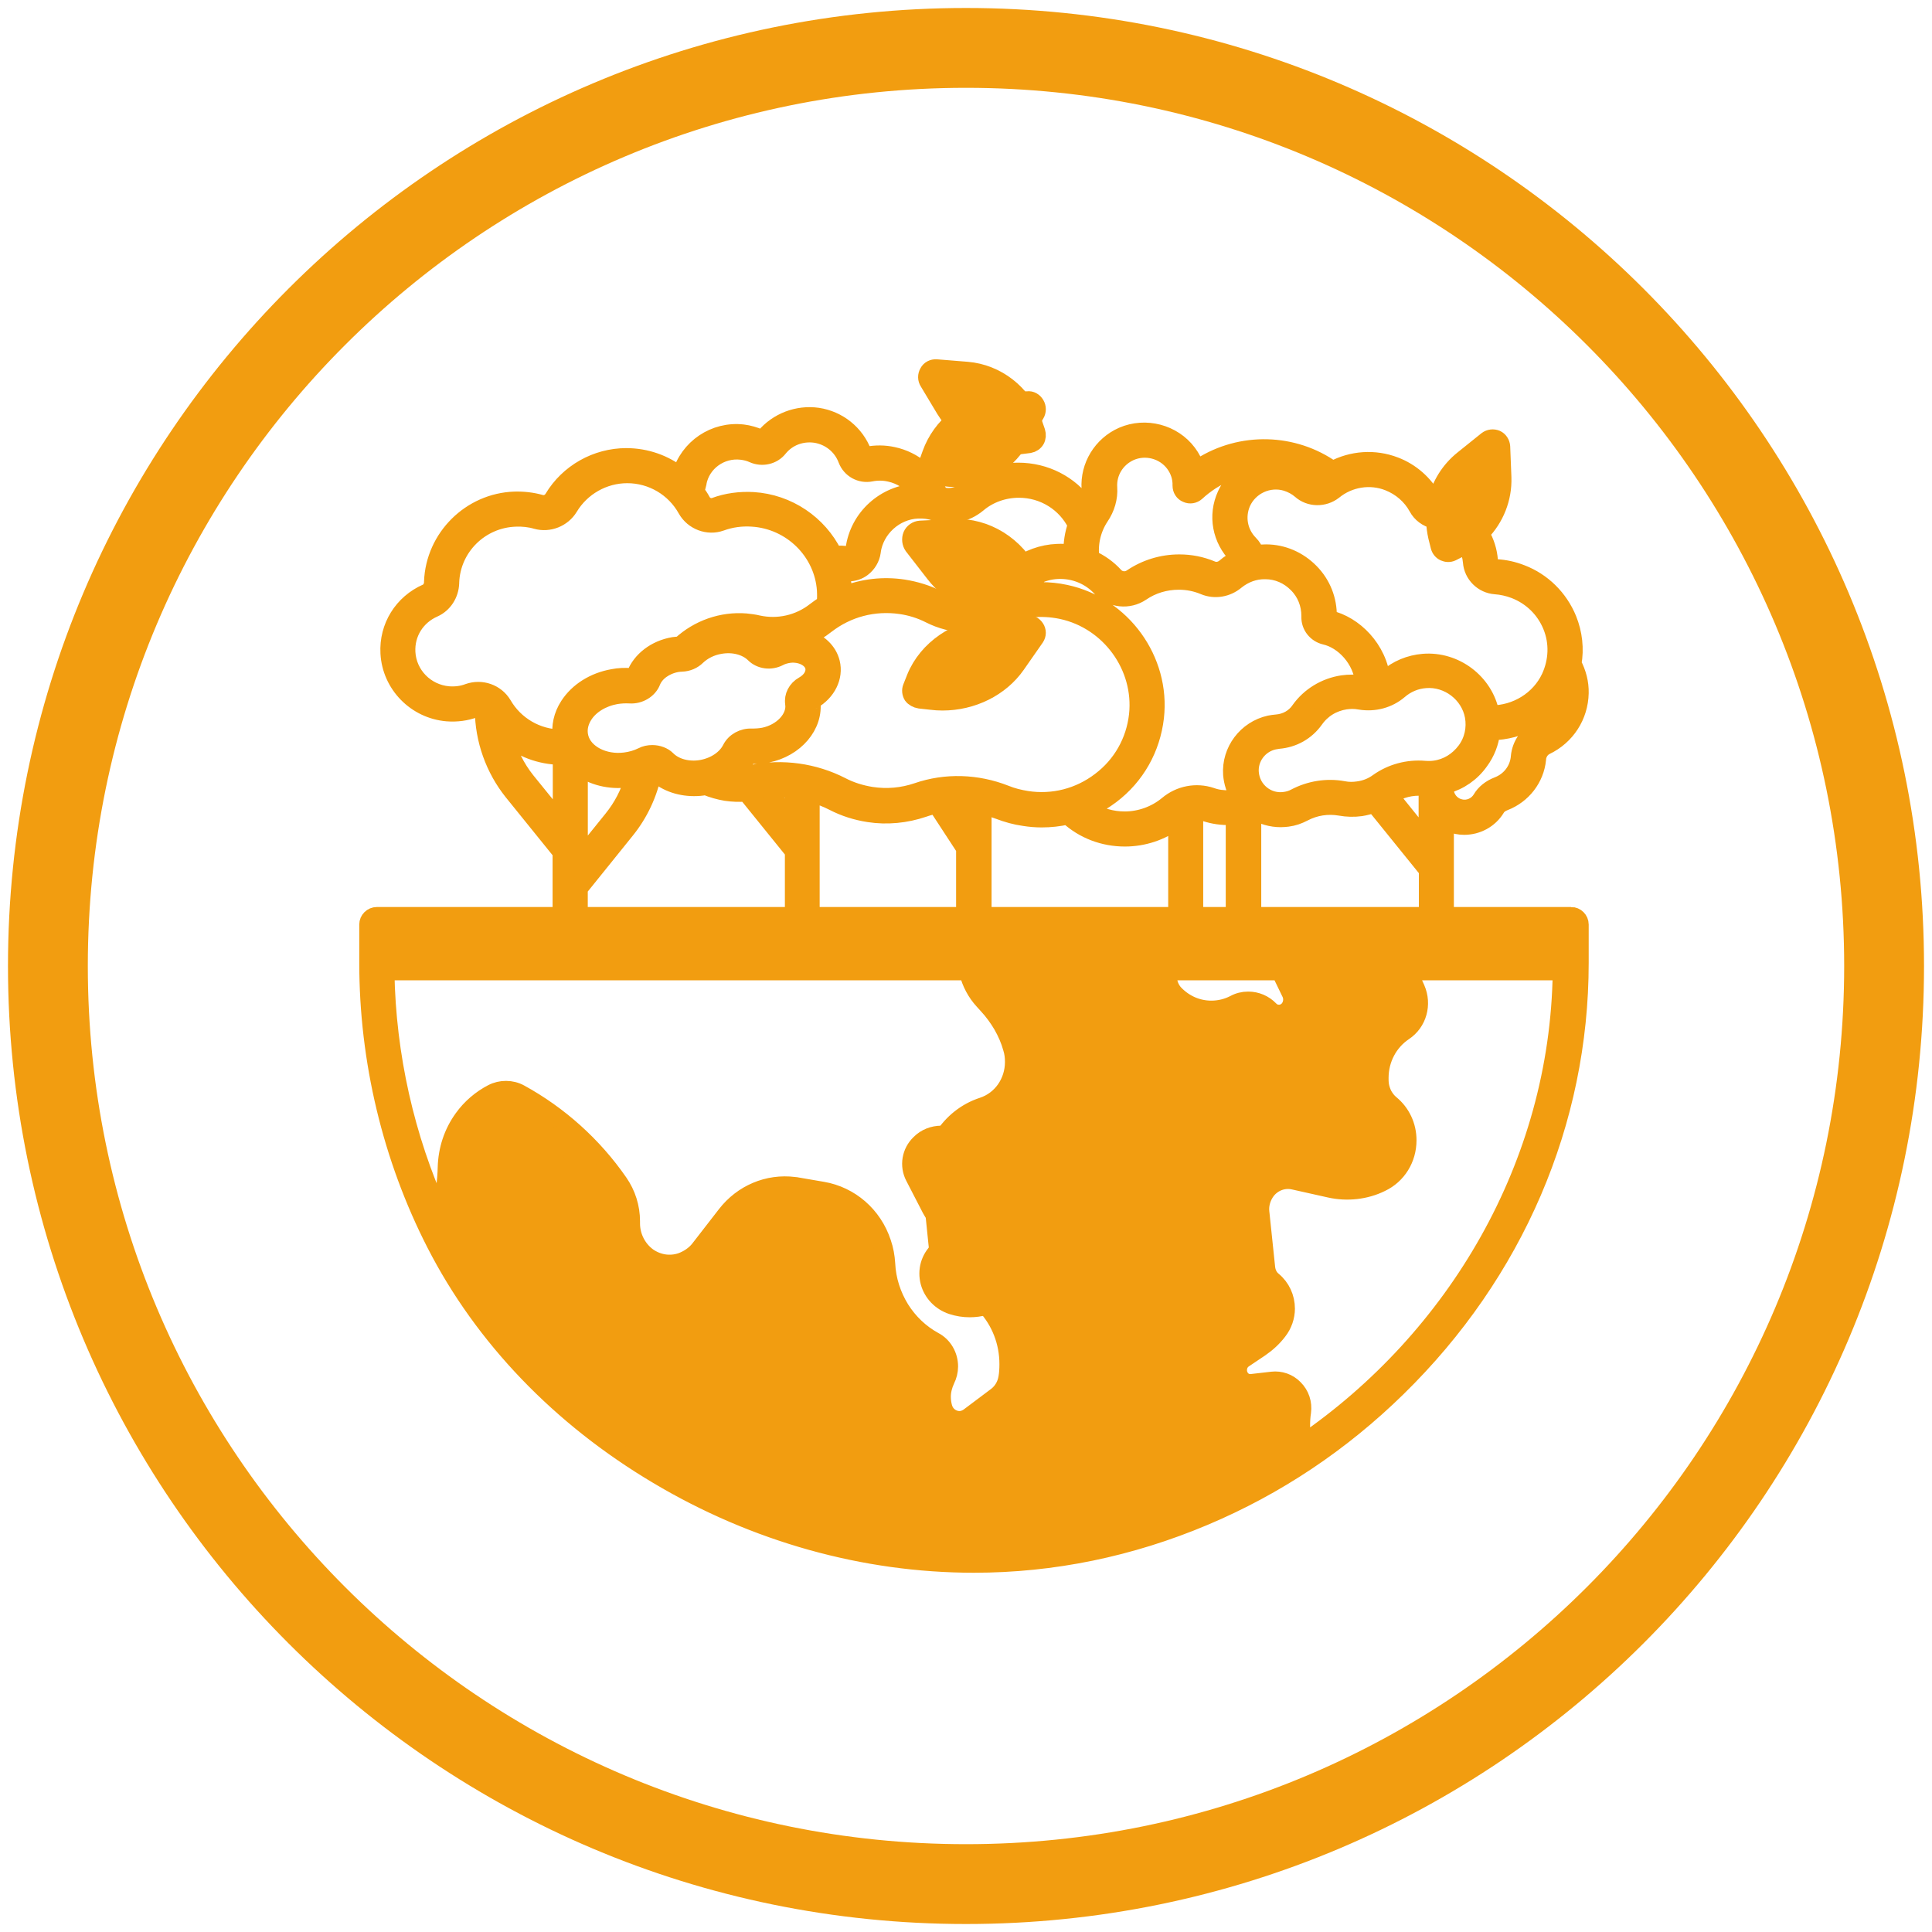 <svg width="121" height="121" viewBox="0 0 121 121" fill="none" xmlns="http://www.w3.org/2000/svg">
<path d="M60.5 118C92.256 118 118 92.256 118 60.5C118 28.744 92.256 3 60.5 3C28.744 3 3 28.744 3 60.5C3 92.256 28.744 118 60.5 118Z" stroke="#F29D10" stroke-width="5" stroke-miterlimit="10"/>
<path d="M64.86 75.608C64.603 75.489 64.443 75.222 64.443 74.939V74.85C64.443 73.304 63.126 72.04 61.521 72.04C61.087 72.04 60.67 71.877 60.365 71.565C59.996 71.208 59.498 71 58.968 71C58.438 71 57.941 71.193 57.571 71.565C56.977 72.13 56.833 73.007 57.202 73.72L58.246 75.742C58.374 75.98 58.535 76.203 58.727 76.396C59.257 76.916 59.257 77.749 58.727 78.269C58.165 78.804 57.957 79.562 58.149 80.305C58.342 81.019 58.888 81.584 59.61 81.822C59.98 81.941 60.349 82 60.734 82C62.051 82 63.303 81.287 63.913 80.112L64.202 79.547C64.282 79.399 64.394 79.294 64.539 79.22L64.892 79.057C65.583 78.73 66 78.061 66 77.332C65.968 76.589 65.534 75.935 64.86 75.608V75.608ZM64.266 78.001L63.913 78.165C63.528 78.358 63.206 78.656 63.014 79.027L62.725 79.592C62.211 80.573 61.087 81.034 60.012 80.692C59.691 80.588 59.45 80.335 59.37 80.008C59.273 79.666 59.386 79.324 59.626 79.072C60.622 78.106 60.622 76.53 59.626 75.549C59.53 75.445 59.434 75.341 59.37 75.207L58.326 73.185C58.181 72.918 58.246 72.576 58.454 72.368C58.583 72.249 58.759 72.174 58.936 72.174C59.113 72.174 59.289 72.249 59.418 72.368C59.964 72.903 60.718 73.2 61.505 73.2C62.404 73.2 63.142 73.928 63.142 74.82V74.909C63.142 75.638 63.56 76.307 64.25 76.634C64.507 76.768 64.668 77.006 64.668 77.303C64.684 77.615 64.523 77.868 64.266 78.001L64.266 78.001Z" fill="#F29D10" stroke="#F29D10"/>
<path d="M98.396 57.306H90.555V51.486C90.766 51.605 90.992 51.695 91.248 51.74C91.399 51.77 91.55 51.785 91.701 51.785C92.53 51.785 93.314 51.366 93.751 50.648C93.872 50.438 94.083 50.334 94.234 50.274C95.395 49.825 96.209 48.778 96.33 47.551V47.521C96.36 47.192 96.556 46.907 96.828 46.773C98.139 46.144 98.969 44.858 98.999 43.407C99.014 42.763 98.848 42.135 98.547 41.566C98.713 40.639 98.607 39.666 98.245 38.769C97.702 37.437 96.632 36.375 95.29 35.866C94.792 35.671 94.264 35.552 93.721 35.522C93.51 35.507 93.344 35.327 93.314 35.103C93.269 34.504 93.088 33.936 92.786 33.412C93.691 32.485 94.204 31.228 94.159 29.896L94.083 27.966C94.068 27.742 93.932 27.532 93.736 27.443C93.525 27.353 93.284 27.383 93.103 27.517L91.595 28.729C90.736 29.418 90.162 30.36 89.921 31.378C89.861 31.333 89.816 31.288 89.77 31.213C89.243 30.255 88.398 29.507 87.373 29.118C86.091 28.625 84.659 28.729 83.467 29.373C81.024 27.637 77.737 27.547 75.189 29.163C75.113 29.208 75.038 29.268 74.948 29.313C74.827 28.969 74.661 28.64 74.435 28.34C73.485 27.069 71.736 26.62 70.288 27.248C68.961 27.832 68.147 29.178 68.237 30.6C68.252 30.929 68.162 31.288 67.981 31.617C67.031 30.285 65.478 29.477 63.774 29.477C62.568 29.477 61.376 29.896 60.456 30.674C60.019 31.048 59.446 31.153 58.919 30.989C58.903 30.989 58.888 30.974 58.873 30.974C58.376 29.717 57.275 28.774 55.933 28.49C55.39 28.37 54.832 28.37 54.289 28.475C54.199 28.49 54.123 28.445 54.093 28.355C53.626 27.114 52.525 26.231 51.213 26.036C49.946 25.857 48.665 26.351 47.85 27.323C47.79 27.398 47.7 27.413 47.609 27.383C47.262 27.233 46.9 27.129 46.538 27.084C44.744 26.874 43.07 28.011 42.588 29.732C41.653 28.984 40.462 28.565 39.225 28.565C37.34 28.565 35.561 29.567 34.596 31.183C34.445 31.438 34.143 31.572 33.857 31.482C33.329 31.333 32.771 31.273 32.228 31.288C29.454 31.378 27.162 33.637 27.056 36.435V36.495C27.041 36.749 26.905 36.973 26.709 37.063C25.171 37.736 24.236 39.247 24.327 40.908C24.432 42.898 26.016 44.514 28.006 44.678C28.609 44.723 29.198 44.648 29.756 44.439C29.921 44.379 30.087 44.394 30.238 44.484C30.253 46.339 30.901 48.164 32.062 49.616L35.108 53.386V57.306H23.603C23.271 57.306 23 57.575 23 57.904V60.298C23 66.432 24.463 72.537 27.222 77.922C30.223 83.787 35.048 88.814 41.17 92.449C47.277 96.085 54.138 98 60.999 98C65.945 98 70.801 96.998 75.445 95.038C79.954 93.138 84.025 90.415 87.554 86.959C94.927 79.747 98.999 70.277 98.999 60.297V57.903C98.999 57.574 98.727 57.304 98.396 57.304L98.396 57.306ZM78.491 57.306V50.857C78.506 50.857 78.521 50.842 78.551 50.827C79.049 51.142 79.622 51.306 80.21 51.306C80.361 51.306 80.496 51.291 80.647 51.276C81.009 51.231 81.341 51.112 81.657 50.947C82.366 50.573 83.15 50.453 83.934 50.588C84.357 50.663 84.794 50.678 85.231 50.618C85.518 50.573 85.789 50.498 86.061 50.408C86.151 50.543 86.257 50.678 86.362 50.797L89.363 54.508V57.306L78.491 57.306ZM36.315 48.104C37.099 48.673 38.154 48.957 39.285 48.822C39.391 48.807 39.511 48.792 39.617 48.763C39.361 49.675 38.923 50.513 38.32 51.261L36.315 53.745V48.104ZM40.853 47.162C40.627 47.162 40.401 47.207 40.205 47.311C39.873 47.476 39.511 47.581 39.134 47.626C37.838 47.79 36.616 47.162 36.36 46.189C36.209 45.621 36.405 45.142 36.601 44.828C36.993 44.199 37.747 43.751 38.592 43.601C38.878 43.556 39.165 43.541 39.436 43.556C40.054 43.601 40.657 43.242 40.869 42.703C41.08 42.165 41.668 41.731 42.392 41.596C42.497 41.581 42.603 41.566 42.708 41.566C43.085 41.551 43.432 41.402 43.688 41.147C44.05 40.803 44.548 40.549 45.091 40.459C45.905 40.309 46.719 40.519 47.202 40.998C47.609 41.402 48.273 41.491 48.815 41.207C49.011 41.102 49.237 41.042 49.464 41.013C50.157 40.938 50.806 41.267 50.926 41.761C51.017 42.165 50.776 42.599 50.293 42.868C49.841 43.122 49.599 43.601 49.675 44.065V44.08C49.795 44.947 48.951 45.845 47.82 46.07C47.579 46.114 47.337 46.129 47.096 46.129C46.523 46.099 45.98 46.399 45.739 46.877C45.438 47.476 44.759 47.94 43.945 48.089C43.115 48.239 42.286 48.015 41.803 47.521C41.577 47.296 41.215 47.162 40.853 47.162ZM46.825 47.431C46.84 47.401 46.93 47.341 47.036 47.341C47.367 47.356 47.714 47.326 48.061 47.267C49.84 46.907 51.077 45.456 50.881 43.93C50.881 43.93 50.896 43.915 50.911 43.915C51.846 43.376 52.328 42.404 52.102 41.491C51.921 40.743 51.288 40.16 50.489 39.935C50.941 39.741 51.364 39.501 51.756 39.187C53.083 38.155 54.726 37.721 56.4 37.96C57.033 38.05 57.652 38.245 58.209 38.529C59.657 39.262 61.316 39.307 62.733 38.663C63.909 38.14 65.206 38.005 66.488 38.275C69.474 38.918 71.539 41.776 71.208 44.783C71.027 46.414 70.197 47.88 68.885 48.867C67.573 49.87 65.945 50.289 64.301 50.034C63.849 49.959 63.412 49.855 62.974 49.675C61.18 48.972 59.22 48.912 57.44 49.526C56.52 49.84 55.555 49.929 54.575 49.78C53.927 49.675 53.294 49.481 52.721 49.181C51.002 48.299 48.996 48.014 47.096 48.403C46.719 48.478 46.342 48.493 45.95 48.478C46.327 48.194 46.629 47.85 46.825 47.431ZM68.93 36.868C69.594 37.571 70.695 37.691 71.509 37.138C72.187 36.674 72.987 36.434 73.831 36.434C74.374 36.434 74.902 36.539 75.399 36.748C76.078 37.033 76.862 36.898 77.435 36.419C77.948 36.001 78.581 35.761 79.245 35.776C79.983 35.776 80.677 36.075 81.205 36.614C81.733 37.138 82.004 37.841 82.004 38.574V38.634C81.989 39.217 82.396 39.741 82.984 39.876C84.1 40.13 85.261 41.297 85.382 42.808H85.337C84.914 42.733 84.492 42.733 84.07 42.793C82.984 42.958 81.989 43.556 81.356 44.454C81.039 44.918 80.526 45.202 79.953 45.247C79.802 45.262 79.667 45.277 79.516 45.307C78.023 45.636 76.998 47.012 77.103 48.508C77.148 49.017 77.299 49.496 77.571 49.915C77.375 49.96 77.194 49.989 76.998 49.989C76.606 50.004 76.229 49.96 75.867 49.825C74.917 49.511 73.876 49.705 73.092 50.364C72.353 50.977 71.403 51.321 70.438 51.321C69.639 51.321 68.87 51.097 68.207 50.678C68.704 50.453 69.171 50.169 69.609 49.84C71.192 48.643 72.172 46.892 72.398 44.932C72.806 41.312 70.317 37.886 66.744 37.123C65.703 36.898 64.663 36.913 63.652 37.123C64.271 36.33 65.221 35.806 66.246 35.761C67.271 35.716 68.252 36.12 68.93 36.868ZM89.347 49.765V52.608L87.296 50.064C87.236 49.989 87.175 49.914 87.13 49.84C87.703 49.466 88.412 49.286 89.136 49.346C89.196 49.346 89.272 49.361 89.332 49.361V49.481C89.317 49.57 89.332 49.66 89.347 49.765ZM89.86 48.134C89.648 48.164 89.437 48.164 89.226 48.149C88.171 48.059 87.13 48.344 86.286 48.942C85.924 49.211 85.502 49.376 85.049 49.436C84.748 49.481 84.446 49.481 84.145 49.421C83.104 49.226 82.018 49.406 81.084 49.9C80.888 50.004 80.692 50.064 80.465 50.094C79.953 50.169 79.44 50.034 79.033 49.705C78.626 49.376 78.384 48.912 78.339 48.389C78.264 47.476 78.897 46.638 79.802 46.444L80.073 46.399C81.008 46.324 81.837 45.86 82.38 45.097C82.833 44.454 83.496 44.05 84.28 43.93C84.416 43.915 84.552 43.9 84.687 43.9C84.853 43.9 85.004 43.915 85.17 43.945C86.075 44.094 86.979 43.855 87.658 43.272C88.11 42.883 88.668 42.643 89.271 42.598C90.674 42.479 91.986 43.481 92.242 44.858C92.378 45.606 92.212 46.369 91.759 46.982C91.277 47.625 90.614 48.029 89.86 48.134ZM60.395 50.947L59.988 50.333C60.123 50.333 60.259 50.333 60.395 50.348V50.947ZM49.643 49.496V51.411L48.09 49.496C48.618 49.436 49.131 49.451 49.643 49.496ZM50.85 49.75C51.302 49.885 51.739 50.049 52.177 50.274C52.87 50.633 53.624 50.872 54.408 50.992C55.554 51.171 56.746 51.052 57.847 50.678C58.103 50.588 58.374 50.513 58.631 50.468L60.38 53.146V57.306H50.835V49.75H50.85ZM61.601 50.513C61.918 50.588 62.234 50.693 62.551 50.812C63.064 51.007 63.592 51.156 64.134 51.231C64.511 51.291 64.873 51.321 65.235 51.321C65.793 51.321 66.336 51.261 66.864 51.141C67.844 52.039 69.11 52.518 70.452 52.518C71.614 52.518 72.744 52.144 73.664 51.456V57.306H61.601L61.601 50.513ZM74.871 50.872C75.082 50.857 75.293 50.887 75.489 50.947C75.987 51.111 76.514 51.186 77.057 51.171C77.133 51.171 77.208 51.156 77.268 51.156V57.306H74.856V50.872L74.871 50.872ZM96.298 45.681C95.635 45.995 95.197 46.638 95.122 47.386V47.416C95.046 48.209 94.534 48.867 93.795 49.152C93.327 49.331 92.95 49.63 92.724 50.019C92.468 50.438 91.97 50.663 91.488 50.558C91.02 50.468 90.674 50.109 90.568 49.66V49.212C91.442 48.972 92.196 48.449 92.724 47.7C93.131 47.147 93.373 46.518 93.448 45.86C95.197 45.83 96.856 44.932 97.791 43.481C97.731 44.424 97.173 45.276 96.298 45.681ZM86.949 30.24C87.703 30.54 88.336 31.078 88.728 31.796C88.954 32.215 89.346 32.499 89.814 32.619C89.829 32.963 89.874 33.307 89.95 33.636L90.1 34.235C90.146 34.414 90.266 34.564 90.432 34.639C90.507 34.669 90.598 34.699 90.688 34.699C90.779 34.699 90.869 34.684 90.96 34.639L91.518 34.355L91.835 34.175C91.985 34.489 92.091 34.834 92.121 35.193C92.181 36.015 92.845 36.659 93.644 36.719C94.051 36.748 94.458 36.838 94.85 36.988C95.891 37.392 96.705 38.185 97.127 39.217C97.55 40.249 97.504 41.386 97.037 42.404C96.388 43.795 94.941 44.678 93.403 44.678C93.026 42.703 91.156 41.282 89.135 41.447C88.276 41.521 87.477 41.85 86.828 42.419C86.753 42.479 86.662 42.539 86.587 42.599C86.376 40.594 84.823 39.083 83.27 38.724C83.255 38.724 83.225 38.709 83.225 38.679V38.649V38.619C83.24 37.556 82.847 36.554 82.094 35.791C81.34 35.028 80.344 34.594 79.289 34.594C79.078 34.594 78.882 34.609 78.671 34.639C78.595 34.415 78.475 34.205 78.294 34.026C77.63 33.352 77.449 32.365 77.826 31.497C78.294 30.465 79.47 29.926 80.555 30.255C80.887 30.36 81.189 30.525 81.43 30.734C82.018 31.258 82.923 31.273 83.556 30.779C84.506 30.001 85.818 29.791 86.949 30.24ZM69.472 30.54C69.411 29.597 69.939 28.744 70.798 28.355C71.748 27.936 72.879 28.235 73.498 29.058C73.799 29.462 73.95 29.926 73.935 30.42C73.935 30.659 74.071 30.884 74.297 30.973C74.523 31.078 74.779 31.033 74.96 30.869C75.232 30.614 75.548 30.375 75.865 30.166C76.679 29.642 77.584 29.343 78.504 29.238C77.735 29.567 77.102 30.18 76.74 30.973C76.136 32.29 76.423 33.801 77.448 34.834C77.478 34.864 77.509 34.908 77.524 34.953C77.222 35.103 76.951 35.267 76.694 35.492C76.468 35.686 76.152 35.746 75.895 35.627C75.247 35.357 74.568 35.222 73.859 35.222C72.789 35.222 71.749 35.537 70.859 36.135C70.542 36.36 70.105 36.315 69.848 36.031C69.426 35.567 68.913 35.208 68.356 34.953C68.235 34.071 68.446 33.143 68.944 32.395C69.321 31.841 69.517 31.183 69.472 30.54ZM61.268 31.587C61.977 30.988 62.882 30.674 63.817 30.674C65.34 30.674 66.712 31.527 67.375 32.873C67.179 33.427 67.089 34.026 67.104 34.609C66.817 34.564 66.516 34.549 66.214 34.564C64.314 34.639 62.626 35.911 62.007 37.691C60.967 38.065 59.806 37.99 58.765 37.482C58.087 37.138 57.348 36.913 56.594 36.793C55.327 36.599 54.045 36.748 52.869 37.212C52.869 37.108 52.869 37.003 52.854 36.898C52.824 36.539 52.779 36.195 52.688 35.866C52.764 35.866 52.824 35.881 52.899 35.896C52.99 35.911 53.065 35.911 53.141 35.911C53.472 35.911 53.789 35.806 54.045 35.611C54.377 35.357 54.603 34.983 54.663 34.564V34.534C54.859 33.143 56.066 32.036 57.483 31.976C57.86 31.961 58.222 32.006 58.569 32.126C59.489 32.425 60.499 32.23 61.268 31.587ZM43.747 30.285V30.255C43.973 28.998 45.164 28.146 46.431 28.295C46.687 28.325 46.929 28.385 47.155 28.49C47.728 28.744 48.422 28.595 48.814 28.101C49.356 27.427 50.201 27.113 51.06 27.233C51.935 27.368 52.674 27.951 52.99 28.789C53.232 29.432 53.895 29.791 54.559 29.657C54.936 29.582 55.328 29.582 55.72 29.672C56.413 29.821 57.032 30.225 57.439 30.779H57.424C55.403 30.869 53.729 32.38 53.458 34.37V34.415C53.443 34.519 53.398 34.594 53.322 34.654C53.277 34.684 53.187 34.729 53.081 34.714C52.84 34.669 52.614 34.669 52.236 34.669C51.302 32.784 49.386 31.452 47.17 31.317C46.341 31.273 45.526 31.377 44.757 31.662C44.471 31.766 44.139 31.632 44.003 31.362C43.883 31.138 43.747 30.944 43.596 30.749C43.672 30.584 43.717 30.435 43.747 30.285ZM29.316 43.317C28.924 43.466 28.517 43.511 28.094 43.481C26.692 43.361 25.591 42.239 25.516 40.848C25.455 39.681 26.104 38.634 27.19 38.155C27.823 37.871 28.23 37.242 28.26 36.524V36.509V36.479C28.336 34.295 30.115 32.544 32.316 32.484C32.739 32.469 33.176 32.514 33.583 32.634C34.382 32.858 35.257 32.514 35.694 31.796C36.448 30.54 37.82 29.762 39.283 29.762C40.806 29.762 42.208 30.584 42.947 31.916C43.385 32.694 44.334 33.053 45.164 32.754C45.782 32.529 46.431 32.44 47.109 32.484C49.537 32.634 51.497 34.564 51.663 36.958C51.678 37.242 51.678 37.526 51.648 37.796C51.437 37.93 51.226 38.08 51.029 38.23C50.019 39.023 48.722 39.307 47.486 39.038C47.245 38.978 46.988 38.948 46.717 38.918C45.209 38.798 43.716 39.322 42.6 40.354C42.465 40.369 42.329 40.384 42.178 40.399C41.032 40.593 40.097 41.312 39.735 42.254C39.72 42.284 39.645 42.344 39.524 42.344C39.147 42.314 38.755 42.329 38.378 42.404C37.187 42.613 36.161 43.257 35.573 44.169C35.166 44.798 35.016 45.501 35.121 46.189C33.643 46.174 32.286 45.381 31.547 44.109C31.095 43.346 30.16 43.017 29.316 43.317ZM33.01 48.867C32.362 48.059 31.894 47.102 31.653 46.099C32.603 46.922 33.824 47.386 35.121 47.401V51.471L33.01 48.867ZM36.312 55.66L39.253 52.009C40.097 50.962 40.685 49.705 40.942 48.388H40.957C41.575 49.017 42.495 49.361 43.46 49.361C43.701 49.361 43.927 49.346 44.169 49.301H44.199C44.606 49.466 45.028 49.585 45.465 49.66C45.888 49.72 46.295 49.735 46.717 49.705L49.657 53.341V57.305H36.312L36.312 55.66ZM80.223 61.076L80.781 62.228C80.932 62.542 80.872 62.946 80.63 63.2C80.48 63.35 80.299 63.425 80.103 63.425C79.906 63.425 79.71 63.35 79.575 63.2C79.198 62.811 78.7 62.602 78.172 62.602C77.856 62.602 77.554 62.677 77.283 62.826C76.846 63.051 76.363 63.17 75.865 63.17C75.021 63.17 74.222 62.826 73.618 62.198C73.362 61.929 73.211 61.554 73.211 61.166C73.211 61.076 73.227 60.986 73.242 60.896H80.133L80.223 61.076ZM60.575 60.896C60.74 61.569 61.072 62.198 61.539 62.706L61.811 63.006C62.158 63.38 62.459 63.799 62.716 64.233C62.972 64.681 63.183 65.16 63.319 65.654C63.409 65.938 63.44 66.222 63.44 66.507C63.44 67.764 62.67 68.856 61.524 69.23C59.413 69.918 58.056 72.058 58.282 74.317L58.674 78.147C58.735 78.7 58.916 79.224 59.217 79.688C59.519 80.152 59.926 80.526 60.408 80.795C60.891 81.049 61.313 81.394 61.69 81.797C62.595 82.785 63.093 84.072 63.093 85.433C63.093 85.717 63.078 86.002 63.032 86.271C62.957 86.72 62.731 87.109 62.384 87.378L60.65 88.68C60.484 88.799 60.288 88.874 60.092 88.874C59.73 88.874 59.293 88.65 59.142 88.141C59.082 87.932 59.051 87.707 59.051 87.483C59.051 87.124 59.142 86.78 59.293 86.451C59.428 86.181 59.504 85.882 59.504 85.583C59.504 84.88 59.127 84.236 58.524 83.922C57.679 83.458 56.97 82.785 56.443 81.947C55.93 81.109 55.613 80.152 55.568 79.149C55.538 78.685 55.462 78.251 55.312 77.818C54.739 76.067 53.276 74.81 51.527 74.511L49.959 74.242C49.883 74.227 49.808 74.212 49.748 74.212C48.089 74.002 46.46 74.691 45.42 76.037L43.761 78.177C43.625 78.356 43.444 78.521 43.248 78.656C43.052 78.79 42.841 78.895 42.63 78.97C41.937 79.194 41.213 79.075 40.61 78.656C39.976 78.192 39.584 77.429 39.584 76.621V76.486C39.584 75.603 39.313 74.751 38.815 74.032C37.202 71.698 35.045 69.768 32.587 68.422C32.045 68.123 31.351 68.123 30.808 68.407C30.084 68.781 29.436 69.334 28.953 70.008C28.29 70.92 27.943 71.998 27.913 73.12C27.898 73.913 27.762 74.945 27.566 75.903C25.455 71.249 24.294 66.103 24.203 60.897L60.575 60.896ZM81.58 90.34C81.565 89.951 81.55 89.547 81.55 89.308C81.55 89.009 81.565 88.725 81.61 88.44C81.686 87.872 81.505 87.318 81.098 86.914C80.721 86.525 80.193 86.346 79.665 86.406L78.368 86.555C78.202 86.57 78.006 86.525 77.871 86.406C77.69 86.256 77.584 86.017 77.599 85.762C77.614 85.508 77.735 85.298 77.931 85.164L78.956 84.476C79.394 84.176 79.786 83.817 80.102 83.398C80.419 82.994 80.6 82.471 80.6 81.962C80.6 81.259 80.298 80.6 79.755 80.152C79.529 79.972 79.394 79.688 79.363 79.389L79.001 75.933C79.001 75.873 78.987 75.798 78.987 75.738C78.987 75.334 79.122 74.945 79.364 74.616C79.755 74.107 80.389 73.868 81.007 74.002L83.284 74.511C84.355 74.751 85.531 74.631 86.526 74.137C87.567 73.643 88.215 72.596 88.215 71.414C88.215 70.502 87.823 69.664 87.129 69.095C86.948 68.946 86.813 68.766 86.692 68.557C86.587 68.347 86.511 68.123 86.481 67.883C86.466 67.764 86.466 67.629 86.466 67.509C86.466 66.357 87.024 65.295 87.959 64.667C88.863 64.068 89.18 62.901 88.743 61.899L88.29 60.896H97.745C97.579 72.94 91.125 83.802 81.58 90.34Z" fill="#F29D10"/>
<path d="M43.159 30.151L43.068 30.136M60.997 96.804C68.07 96.804 74.749 94.709 80.419 91.058C80.374 90.445 80.359 89.517 80.359 89.263C80.359 88.919 80.374 88.575 80.419 88.245C80.449 88.051 80.389 87.856 80.253 87.722C80.177 87.647 80.027 87.527 79.816 87.557L78.519 87.707C78.459 87.722 78.383 87.722 78.308 87.722C77.87 87.722 77.448 87.572 77.101 87.288C76.634 86.899 76.378 86.3 76.408 85.672C76.438 85.044 76.754 84.49 77.267 84.146L78.293 83.458C78.624 83.248 78.926 82.964 79.167 82.65C79.318 82.44 79.409 82.186 79.409 81.932C79.409 81.588 79.258 81.258 79.001 81.049C78.534 80.66 78.232 80.106 78.172 79.493L77.81 76.037C77.795 75.932 77.795 75.827 77.795 75.723C77.795 75.064 78.006 74.406 78.413 73.882C79.092 73 80.208 72.596 81.278 72.835L83.555 73.344C84.355 73.523 85.244 73.419 86.013 73.059C86.631 72.76 87.023 72.132 87.023 71.414C87.023 70.86 86.782 70.352 86.375 70.007C86.073 69.753 85.832 69.454 85.651 69.11C85.47 68.766 85.365 68.392 85.32 68.003C85.305 67.838 85.289 67.674 85.289 67.509C85.289 65.953 86.043 64.532 87.31 63.679C87.717 63.395 87.883 62.841 87.672 62.377L87.008 60.896H81.474L81.881 61.674C82.258 62.437 82.108 63.365 81.519 63.978C81.142 64.367 80.645 64.576 80.117 64.576C79.589 64.576 79.092 64.367 78.715 63.978C78.489 63.739 78.127 63.679 77.855 63.828C77.237 64.143 76.558 64.307 75.88 64.307C74.704 64.307 73.588 63.843 72.758 62.976C72.291 62.482 72.02 61.824 72.02 61.12C72.02 61.031 72.02 60.941 72.035 60.851H61.841C61.977 61.225 62.173 61.569 62.444 61.853L62.716 62.153C63.123 62.587 63.485 63.08 63.786 63.604C64.088 64.143 64.314 64.696 64.495 65.28C64.616 65.669 64.676 66.073 64.676 66.477C64.676 68.257 63.56 69.798 61.916 70.337C60.348 70.845 59.323 72.461 59.504 74.167L59.896 77.997C59.941 78.371 60.062 78.715 60.258 79.014C60.439 79.314 60.71 79.553 61.012 79.718C61.615 80.047 62.143 80.451 62.61 80.959C63.726 82.156 64.344 83.742 64.344 85.403C64.344 85.747 64.314 86.091 64.269 86.435C64.148 87.183 63.741 87.857 63.153 88.305L61.419 89.607C61.042 89.891 60.59 90.041 60.122 90.041C59.142 90.041 58.297 89.412 58.011 88.455C57.906 88.126 57.86 87.797 57.86 87.453C57.86 86.914 57.996 86.375 58.237 85.897C58.282 85.792 58.313 85.687 58.313 85.567C58.313 85.313 58.177 85.074 57.966 84.954C56.94 84.4 56.081 83.563 55.447 82.56C54.829 81.558 54.452 80.406 54.392 79.209C54.362 78.865 54.301 78.521 54.196 78.191C53.759 76.875 52.673 75.917 51.346 75.693L49.778 75.424C49.733 75.424 49.687 75.409 49.642 75.409C48.391 75.244 47.184 75.768 46.4 76.77L44.741 78.91C44.515 79.194 44.259 79.433 43.972 79.643C43.671 79.852 43.354 80.017 43.022 80.121C41.967 80.466 40.836 80.286 39.931 79.628C38.981 78.939 38.408 77.817 38.408 76.621V76.486C38.408 75.842 38.212 75.229 37.85 74.705C36.342 72.521 34.337 70.711 32.045 69.469C31.849 69.364 31.592 69.364 31.396 69.469C30.838 69.768 30.341 70.187 29.964 70.711C29.451 71.414 29.165 72.267 29.149 73.149M98.396 57.306H90.555V51.486C90.766 51.605 90.992 51.695 91.248 51.74C91.399 51.77 91.55 51.785 91.701 51.785C92.53 51.785 93.314 51.366 93.751 50.648C93.872 50.438 94.083 50.334 94.234 50.274C95.395 49.825 96.209 48.778 96.33 47.551V47.521C96.36 47.192 96.556 46.907 96.828 46.773C98.139 46.144 98.969 44.858 98.999 43.407C99.014 42.763 98.848 42.135 98.547 41.566C98.713 40.639 98.607 39.666 98.245 38.769C97.702 37.437 96.632 36.375 95.29 35.866C94.792 35.671 94.264 35.552 93.721 35.522C93.51 35.507 93.344 35.327 93.314 35.103C93.269 34.504 93.088 33.936 92.786 33.412C93.691 32.485 94.204 31.228 94.159 29.896L94.083 27.966C94.068 27.742 93.932 27.532 93.736 27.443C93.525 27.353 93.284 27.383 93.103 27.517L91.595 28.729C90.736 29.418 90.162 30.36 89.921 31.378C89.861 31.333 89.816 31.288 89.77 31.213C89.243 30.255 88.398 29.507 87.373 29.118C86.091 28.625 84.659 28.729 83.467 29.373C81.024 27.637 77.737 27.547 75.189 29.163C75.113 29.208 75.038 29.268 74.948 29.313C74.827 28.969 74.661 28.64 74.435 28.34C73.485 27.069 71.736 26.62 70.288 27.248C68.961 27.832 68.147 29.178 68.237 30.6C68.252 30.929 68.162 31.288 67.981 31.617C67.031 30.285 65.478 29.477 63.774 29.477C62.568 29.477 61.376 29.896 60.456 30.674C60.019 31.048 59.446 31.153 58.919 30.989C58.903 30.989 58.888 30.974 58.873 30.974C58.376 29.717 57.275 28.774 55.933 28.49C55.39 28.37 54.832 28.37 54.289 28.475C54.199 28.49 54.123 28.445 54.093 28.355C53.626 27.114 52.525 26.231 51.213 26.036C49.946 25.857 48.665 26.351 47.85 27.323C47.79 27.398 47.7 27.413 47.609 27.383C47.262 27.233 46.9 27.129 46.538 27.084C44.744 26.874 43.07 28.011 42.588 29.732C41.653 28.984 40.462 28.565 39.225 28.565C37.34 28.565 35.561 29.567 34.596 31.183C34.445 31.438 34.143 31.572 33.857 31.482C33.329 31.333 32.771 31.273 32.228 31.288C29.454 31.378 27.162 33.637 27.056 36.435V36.495C27.041 36.749 26.905 36.973 26.709 37.063C25.171 37.736 24.236 39.247 24.327 40.908C24.432 42.898 26.016 44.514 28.006 44.678C28.609 44.723 29.198 44.648 29.756 44.439C29.921 44.379 30.087 44.394 30.238 44.484C30.253 46.339 30.901 48.164 32.062 49.616L35.108 53.386V57.306H23.603C23.271 57.306 23 57.575 23 57.904V60.298C23 66.432 24.463 72.537 27.222 77.922C30.223 83.787 35.048 88.814 41.17 92.449C47.277 96.085 54.138 98 60.999 98C65.945 98 70.801 96.998 75.445 95.038C79.954 93.138 84.025 90.415 87.554 86.959C94.927 79.747 98.999 70.277 98.999 60.297V57.903C98.999 57.574 98.727 57.304 98.396 57.304L98.396 57.306ZM78.491 57.306V50.857C78.506 50.857 78.521 50.842 78.551 50.827C79.049 51.142 79.622 51.306 80.21 51.306C80.361 51.306 80.496 51.291 80.647 51.276C81.009 51.231 81.341 51.112 81.657 50.947C82.366 50.573 83.15 50.453 83.934 50.588C84.357 50.663 84.794 50.678 85.231 50.618C85.518 50.573 85.789 50.498 86.061 50.408C86.151 50.543 86.257 50.678 86.362 50.797L89.363 54.508V57.306L78.491 57.306ZM36.315 48.104C37.099 48.673 38.154 48.957 39.285 48.822C39.391 48.807 39.511 48.792 39.617 48.763C39.361 49.675 38.923 50.513 38.32 51.261L36.315 53.745V48.104ZM40.853 47.162C40.627 47.162 40.401 47.207 40.205 47.311C39.873 47.476 39.511 47.581 39.134 47.626C37.838 47.79 36.616 47.162 36.36 46.189C36.209 45.621 36.405 45.142 36.601 44.828C36.993 44.199 37.747 43.751 38.592 43.601C38.878 43.556 39.165 43.541 39.436 43.556C40.054 43.601 40.657 43.242 40.869 42.703C41.08 42.165 41.668 41.731 42.392 41.596C42.497 41.581 42.603 41.566 42.708 41.566C43.085 41.551 43.432 41.402 43.688 41.147C44.05 40.803 44.548 40.549 45.091 40.459C45.905 40.309 46.719 40.519 47.202 40.998C47.609 41.402 48.273 41.491 48.815 41.207C49.011 41.102 49.237 41.042 49.464 41.013C50.157 40.938 50.806 41.267 50.926 41.761C51.017 42.165 50.776 42.599 50.293 42.868C49.841 43.122 49.599 43.601 49.675 44.065V44.08C49.795 44.947 48.951 45.845 47.82 46.07C47.579 46.114 47.337 46.129 47.096 46.129C46.523 46.099 45.98 46.399 45.739 46.877C45.438 47.476 44.759 47.94 43.945 48.089C43.115 48.239 42.286 48.015 41.803 47.521C41.577 47.296 41.215 47.162 40.853 47.162ZM46.825 47.431C46.84 47.401 46.93 47.341 47.036 47.341C47.367 47.356 47.714 47.326 48.061 47.267C49.84 46.907 51.077 45.456 50.881 43.93C50.881 43.93 50.896 43.915 50.911 43.915C51.846 43.376 52.328 42.404 52.102 41.491C51.921 40.743 51.288 40.16 50.489 39.935C50.941 39.741 51.364 39.501 51.756 39.187C53.083 38.155 54.726 37.721 56.4 37.96C57.033 38.05 57.652 38.245 58.209 38.529C59.657 39.262 61.316 39.307 62.733 38.663C63.909 38.14 65.206 38.005 66.488 38.275C69.474 38.918 71.539 41.776 71.208 44.783C71.027 46.414 70.197 47.88 68.885 48.867C67.573 49.87 65.945 50.289 64.301 50.034C63.849 49.959 63.412 49.855 62.974 49.675C61.18 48.972 59.22 48.912 57.44 49.526C56.52 49.84 55.555 49.929 54.575 49.78C53.927 49.675 53.294 49.481 52.721 49.181C51.002 48.299 48.996 48.014 47.096 48.403C46.719 48.478 46.342 48.493 45.95 48.478C46.327 48.194 46.629 47.85 46.825 47.431ZM68.93 36.868C69.594 37.571 70.695 37.691 71.509 37.138C72.187 36.674 72.987 36.434 73.831 36.434C74.374 36.434 74.902 36.539 75.399 36.748C76.078 37.033 76.862 36.898 77.435 36.419C77.948 36.001 78.581 35.761 79.245 35.776C79.983 35.776 80.677 36.075 81.205 36.614C81.733 37.138 82.004 37.841 82.004 38.574V38.634C81.989 39.217 82.396 39.741 82.984 39.876C84.1 40.13 85.261 41.297 85.382 42.808H85.337C84.914 42.733 84.492 42.733 84.07 42.793C82.984 42.958 81.989 43.556 81.356 44.454C81.039 44.918 80.526 45.202 79.953 45.247C79.802 45.262 79.667 45.277 79.516 45.307C78.023 45.636 76.998 47.012 77.103 48.508C77.148 49.017 77.299 49.496 77.571 49.915C77.375 49.96 77.194 49.989 76.998 49.989C76.606 50.004 76.229 49.96 75.867 49.825C74.917 49.511 73.876 49.705 73.092 50.364C72.353 50.977 71.403 51.321 70.438 51.321C69.639 51.321 68.87 51.097 68.207 50.678C68.704 50.453 69.171 50.169 69.609 49.84C71.192 48.643 72.172 46.892 72.398 44.932C72.806 41.312 70.317 37.886 66.744 37.123C65.703 36.898 64.663 36.913 63.652 37.123C64.271 36.33 65.221 35.806 66.246 35.761C67.271 35.716 68.252 36.12 68.93 36.868ZM89.347 49.765V52.608L87.296 50.064C87.236 49.989 87.175 49.914 87.13 49.84C87.703 49.466 88.412 49.286 89.136 49.346C89.196 49.346 89.272 49.361 89.332 49.361V49.481C89.317 49.57 89.332 49.66 89.347 49.765ZM89.86 48.134C89.648 48.164 89.437 48.164 89.226 48.149C88.171 48.059 87.13 48.344 86.286 48.942C85.924 49.211 85.502 49.376 85.049 49.436C84.748 49.481 84.446 49.481 84.145 49.421C83.104 49.226 82.018 49.406 81.084 49.9C80.888 50.004 80.692 50.064 80.465 50.094C79.953 50.169 79.44 50.034 79.033 49.705C78.626 49.376 78.384 48.912 78.339 48.389C78.264 47.476 78.897 46.638 79.802 46.444L80.073 46.399C81.008 46.324 81.837 45.86 82.38 45.097C82.833 44.454 83.496 44.05 84.28 43.93C84.416 43.915 84.552 43.9 84.687 43.9C84.853 43.9 85.004 43.915 85.17 43.945C86.075 44.094 86.979 43.855 87.658 43.272C88.11 42.883 88.668 42.643 89.271 42.598C90.674 42.479 91.986 43.481 92.242 44.858C92.378 45.606 92.212 46.369 91.759 46.982C91.277 47.625 90.614 48.029 89.86 48.134ZM60.395 50.947L59.988 50.333C60.123 50.333 60.259 50.333 60.395 50.348V50.947ZM49.643 49.496V51.411L48.09 49.496C48.618 49.436 49.131 49.451 49.643 49.496ZM50.85 49.75C51.302 49.885 51.739 50.049 52.177 50.274C52.87 50.633 53.624 50.872 54.408 50.992C55.554 51.171 56.746 51.052 57.847 50.678C58.103 50.588 58.374 50.513 58.631 50.468L60.38 53.146V57.306H50.835V49.75H50.85ZM61.601 50.513C61.918 50.588 62.234 50.693 62.551 50.812C63.064 51.007 63.592 51.156 64.134 51.231C64.511 51.291 64.873 51.321 65.235 51.321C65.793 51.321 66.336 51.261 66.864 51.141C67.844 52.039 69.11 52.518 70.452 52.518C71.614 52.518 72.744 52.144 73.664 51.456V57.306H61.601L61.601 50.513ZM74.871 50.872C75.082 50.857 75.293 50.887 75.489 50.947C75.987 51.111 76.514 51.186 77.057 51.171C77.133 51.171 77.208 51.156 77.268 51.156V57.306H74.856V50.872L74.871 50.872ZM96.298 45.681C95.635 45.995 95.197 46.638 95.122 47.386V47.416C95.046 48.209 94.534 48.867 93.795 49.152C93.327 49.331 92.95 49.63 92.724 50.019C92.468 50.438 91.97 50.663 91.488 50.558C91.02 50.468 90.674 50.109 90.568 49.66V49.212C91.442 48.972 92.196 48.449 92.724 47.7C93.131 47.147 93.373 46.518 93.448 45.86C95.197 45.83 96.856 44.932 97.791 43.481C97.731 44.424 97.173 45.276 96.298 45.681ZM86.949 30.24C87.703 30.54 88.336 31.078 88.728 31.796C88.954 32.215 89.346 32.499 89.814 32.619C89.829 32.963 89.874 33.307 89.95 33.636L90.1 34.235C90.146 34.414 90.266 34.564 90.432 34.639C90.507 34.669 90.598 34.699 90.688 34.699C90.779 34.699 90.869 34.684 90.96 34.639L91.518 34.355L91.835 34.175C91.985 34.489 92.091 34.834 92.121 35.193C92.181 36.015 92.845 36.659 93.644 36.719C94.051 36.748 94.458 36.838 94.85 36.988C95.891 37.392 96.705 38.185 97.127 39.217C97.55 40.249 97.504 41.386 97.037 42.404C96.388 43.795 94.941 44.678 93.403 44.678C93.026 42.703 91.156 41.282 89.135 41.447C88.276 41.521 87.477 41.85 86.828 42.419C86.753 42.479 86.662 42.539 86.587 42.599C86.376 40.594 84.823 39.083 83.27 38.724C83.255 38.724 83.225 38.709 83.225 38.679V38.649V38.619C83.24 37.556 82.847 36.554 82.094 35.791C81.34 35.028 80.344 34.594 79.289 34.594C79.078 34.594 78.882 34.609 78.671 34.639C78.595 34.415 78.475 34.205 78.294 34.026C77.63 33.352 77.449 32.365 77.826 31.497C78.294 30.465 79.47 29.926 80.555 30.255C80.887 30.36 81.189 30.525 81.43 30.734C82.018 31.258 82.923 31.273 83.556 30.779C84.506 30.001 85.818 29.791 86.949 30.24ZM69.472 30.54C69.411 29.597 69.939 28.744 70.798 28.355C71.748 27.936 72.879 28.235 73.498 29.058C73.799 29.462 73.95 29.926 73.935 30.42C73.935 30.659 74.071 30.884 74.297 30.973C74.523 31.078 74.779 31.033 74.96 30.869C75.232 30.614 75.548 30.375 75.865 30.166C76.679 29.642 77.584 29.343 78.504 29.238C77.735 29.567 77.102 30.18 76.74 30.973C76.136 32.29 76.423 33.801 77.448 34.834C77.478 34.864 77.509 34.908 77.524 34.953C77.222 35.103 76.951 35.267 76.694 35.492C76.468 35.686 76.152 35.746 75.895 35.627C75.247 35.357 74.568 35.222 73.859 35.222C72.789 35.222 71.749 35.537 70.859 36.135C70.542 36.36 70.105 36.315 69.848 36.031C69.426 35.567 68.913 35.208 68.356 34.953C68.235 34.071 68.446 33.143 68.944 32.395C69.321 31.841 69.517 31.183 69.472 30.54ZM61.268 31.587C61.977 30.988 62.882 30.674 63.817 30.674C65.34 30.674 66.712 31.527 67.375 32.873C67.179 33.427 67.089 34.026 67.104 34.609C66.817 34.564 66.516 34.549 66.214 34.564C64.314 34.639 62.626 35.911 62.007 37.691C60.967 38.065 59.806 37.99 58.765 37.482C58.087 37.138 57.348 36.913 56.594 36.793C55.327 36.599 54.045 36.748 52.869 37.212C52.869 37.108 52.869 37.003 52.854 36.898C52.824 36.539 52.779 36.195 52.688 35.866C52.764 35.866 52.824 35.881 52.899 35.896C52.99 35.911 53.065 35.911 53.141 35.911C53.472 35.911 53.789 35.806 54.045 35.611C54.377 35.357 54.603 34.983 54.663 34.564V34.534C54.859 33.143 56.066 32.036 57.483 31.976C57.86 31.961 58.222 32.006 58.569 32.126C59.489 32.425 60.499 32.23 61.268 31.587ZM43.747 30.285V30.255C43.973 28.998 45.164 28.146 46.431 28.295C46.687 28.325 46.929 28.385 47.155 28.49C47.728 28.744 48.422 28.595 48.814 28.101C49.356 27.427 50.201 27.113 51.06 27.233C51.935 27.368 52.674 27.951 52.99 28.789C53.232 29.432 53.895 29.791 54.559 29.657C54.936 29.582 55.328 29.582 55.72 29.672C56.413 29.821 57.032 30.225 57.439 30.779H57.424C55.403 30.869 53.729 32.38 53.458 34.37V34.415C53.443 34.519 53.398 34.594 53.322 34.654C53.277 34.684 53.187 34.729 53.081 34.714C52.84 34.669 52.614 34.669 52.236 34.669C51.302 32.784 49.386 31.452 47.17 31.317C46.341 31.273 45.526 31.377 44.757 31.662C44.471 31.766 44.139 31.632 44.003 31.362C43.883 31.138 43.747 30.944 43.596 30.749C43.672 30.584 43.717 30.435 43.747 30.285ZM29.316 43.317C28.924 43.466 28.517 43.511 28.094 43.481C26.692 43.361 25.591 42.239 25.516 40.848C25.455 39.681 26.104 38.634 27.19 38.155C27.823 37.871 28.23 37.242 28.26 36.524V36.509V36.479C28.336 34.295 30.115 32.544 32.316 32.484C32.739 32.469 33.176 32.514 33.583 32.634C34.382 32.858 35.257 32.514 35.694 31.796C36.448 30.54 37.82 29.762 39.283 29.762C40.806 29.762 42.208 30.584 42.947 31.916C43.385 32.694 44.334 33.053 45.164 32.754C45.782 32.529 46.431 32.44 47.109 32.484C49.537 32.634 51.497 34.564 51.663 36.958C51.678 37.242 51.678 37.526 51.648 37.796C51.437 37.93 51.226 38.08 51.029 38.23C50.019 39.023 48.722 39.307 47.486 39.038C47.245 38.978 46.988 38.948 46.717 38.918C45.209 38.798 43.716 39.322 42.6 40.354C42.465 40.369 42.329 40.384 42.178 40.399C41.032 40.593 40.097 41.312 39.735 42.254C39.72 42.284 39.645 42.344 39.524 42.344C39.147 42.314 38.755 42.329 38.378 42.404C37.187 42.613 36.161 43.257 35.573 44.169C35.166 44.798 35.016 45.501 35.121 46.189C33.643 46.174 32.286 45.381 31.547 44.109C31.095 43.346 30.16 43.017 29.316 43.317ZM33.01 48.867C32.362 48.059 31.894 47.102 31.653 46.099C32.603 46.922 33.824 47.386 35.121 47.401V51.471L33.01 48.867ZM36.312 55.66L39.253 52.009C40.097 50.962 40.685 49.705 40.942 48.388H40.957C41.575 49.017 42.495 49.361 43.46 49.361C43.701 49.361 43.927 49.346 44.169 49.301H44.199C44.606 49.466 45.028 49.585 45.465 49.66C45.888 49.72 46.295 49.735 46.717 49.705L49.657 53.341V57.305H36.312L36.312 55.66ZM80.223 61.076L80.781 62.228C80.932 62.542 80.872 62.946 80.63 63.2C80.48 63.35 80.299 63.425 80.103 63.425C79.906 63.425 79.71 63.35 79.575 63.2C79.198 62.811 78.7 62.602 78.172 62.602C77.856 62.602 77.554 62.677 77.283 62.826C76.846 63.051 76.363 63.17 75.865 63.17C75.021 63.17 74.222 62.826 73.618 62.198C73.362 61.929 73.211 61.554 73.211 61.166C73.211 61.076 73.227 60.986 73.242 60.896H80.133L80.223 61.076ZM60.575 60.896C60.74 61.569 61.072 62.198 61.539 62.706L61.811 63.006C62.158 63.38 62.459 63.799 62.716 64.233C62.972 64.681 63.183 65.16 63.319 65.654C63.409 65.938 63.44 66.222 63.44 66.507C63.44 67.764 62.67 68.856 61.524 69.23C59.413 69.918 58.056 72.058 58.282 74.317L58.674 78.147C58.735 78.7 58.916 79.224 59.217 79.688C59.519 80.152 59.926 80.526 60.408 80.795C60.891 81.049 61.313 81.394 61.69 81.797C62.595 82.785 63.093 84.072 63.093 85.433C63.093 85.717 63.078 86.002 63.032 86.271C62.957 86.72 62.731 87.109 62.384 87.378L60.65 88.68C60.484 88.799 60.288 88.874 60.092 88.874C59.73 88.874 59.293 88.65 59.142 88.141C59.082 87.932 59.051 87.707 59.051 87.483C59.051 87.124 59.142 86.78 59.293 86.451C59.428 86.181 59.504 85.882 59.504 85.583C59.504 84.88 59.127 84.236 58.524 83.922C57.679 83.458 56.97 82.785 56.443 81.947C55.93 81.109 55.613 80.152 55.568 79.149C55.538 78.685 55.462 78.251 55.312 77.818C54.739 76.067 53.276 74.81 51.527 74.511L49.959 74.242C49.883 74.227 49.808 74.212 49.748 74.212C48.089 74.002 46.46 74.691 45.42 76.037L43.761 78.177C43.625 78.356 43.444 78.521 43.248 78.656C43.052 78.79 42.841 78.895 42.63 78.97C41.937 79.194 41.213 79.075 40.61 78.656C39.976 78.192 39.584 77.429 39.584 76.621V76.486C39.584 75.603 39.313 74.751 38.815 74.032C37.202 71.698 35.045 69.768 32.587 68.422C32.045 68.123 31.351 68.123 30.808 68.407C30.084 68.781 29.436 69.334 28.953 70.008C28.29 70.92 27.943 71.998 27.913 73.12C27.898 73.913 27.762 74.945 27.566 75.903C25.455 71.249 24.294 66.103 24.203 60.897L60.575 60.896ZM81.58 90.34C81.565 89.951 81.55 89.547 81.55 89.308C81.55 89.009 81.565 88.725 81.61 88.44C81.686 87.872 81.505 87.318 81.098 86.914C80.721 86.525 80.193 86.346 79.665 86.406L78.368 86.555C78.202 86.57 78.006 86.525 77.871 86.406C77.69 86.256 77.584 86.017 77.599 85.762C77.614 85.508 77.735 85.298 77.931 85.164L78.956 84.476C79.394 84.176 79.786 83.817 80.102 83.398C80.419 82.994 80.6 82.471 80.6 81.962C80.6 81.259 80.298 80.6 79.755 80.152C79.529 79.972 79.394 79.688 79.363 79.389L79.001 75.933C79.001 75.873 78.987 75.798 78.987 75.738C78.987 75.334 79.122 74.945 79.364 74.616C79.755 74.107 80.389 73.868 81.007 74.002L83.284 74.511C84.355 74.751 85.531 74.631 86.526 74.137C87.567 73.643 88.215 72.596 88.215 71.414C88.215 70.502 87.823 69.664 87.129 69.095C86.948 68.946 86.813 68.766 86.692 68.557C86.587 68.347 86.511 68.123 86.481 67.883C86.466 67.764 86.466 67.629 86.466 67.509C86.466 66.357 87.024 65.295 87.959 64.667C88.863 64.068 89.18 62.901 88.743 61.899L88.29 60.896H97.745C97.579 72.94 91.125 83.802 81.58 90.34Z" stroke="#F29D10"/>
<path d="M58.479 35.96C59.493 37.274 60.998 38 62.552 38C62.978 38 63.419 37.948 63.845 37.827L64.499 37.654C64.695 37.602 64.859 37.464 64.941 37.274C65.022 37.084 65.022 36.859 64.924 36.669L64.613 36.029C63.681 34.111 61.767 32.918 59.739 33.004L57.629 33.108C57.383 33.125 57.154 33.281 57.056 33.506C56.958 33.748 56.991 34.024 57.138 34.232L58.479 35.96Z" fill="#F29D10" stroke="#F29D10"/>
<path d="M58.52 29.875L59.139 29.953C59.35 29.984 59.562 30 59.773 30C61.42 30 62.976 29.123 63.867 27.667L64.909 25.96C65.03 25.756 65.03 25.506 64.909 25.302C64.788 25.099 64.577 24.974 64.35 25.005L62.417 25.161C60.544 25.318 58.897 26.602 58.248 28.434L58.036 29.029C57.976 29.201 57.991 29.405 58.082 29.561C58.172 29.734 58.338 29.843 58.52 29.875Z" fill="#F29D10" stroke="#F29D10"/>
<path d="M57.594 43.875L58.302 43.953C58.543 43.984 58.785 44 59.027 44C60.908 44 62.687 43.123 63.705 41.667L64.896 39.96C65.034 39.756 65.034 39.506 64.896 39.302C64.758 39.099 64.517 38.974 64.258 39.005L62.048 39.161C59.907 39.318 58.026 40.602 57.283 42.434L57.041 43.045C56.972 43.217 56.99 43.42 57.093 43.593C57.197 43.734 57.387 43.843 57.594 43.875Z" fill="#F29D10" stroke="#F29D10"/>
<path d="M59.129 25.665C60.019 27.122 61.572 28 63.215 28C63.426 28 63.637 27.984 63.863 27.953L64.481 27.875C64.662 27.843 64.828 27.734 64.919 27.577C65.009 27.42 65.024 27.216 64.964 27.029L64.753 26.417C64.089 24.584 62.446 23.315 60.576 23.158L58.647 23.002C58.42 22.986 58.194 23.096 58.089 23.299C57.968 23.503 57.968 23.754 58.104 23.957L59.129 25.665Z" fill="#F29D10" stroke="#F29D10"/>
</svg>
